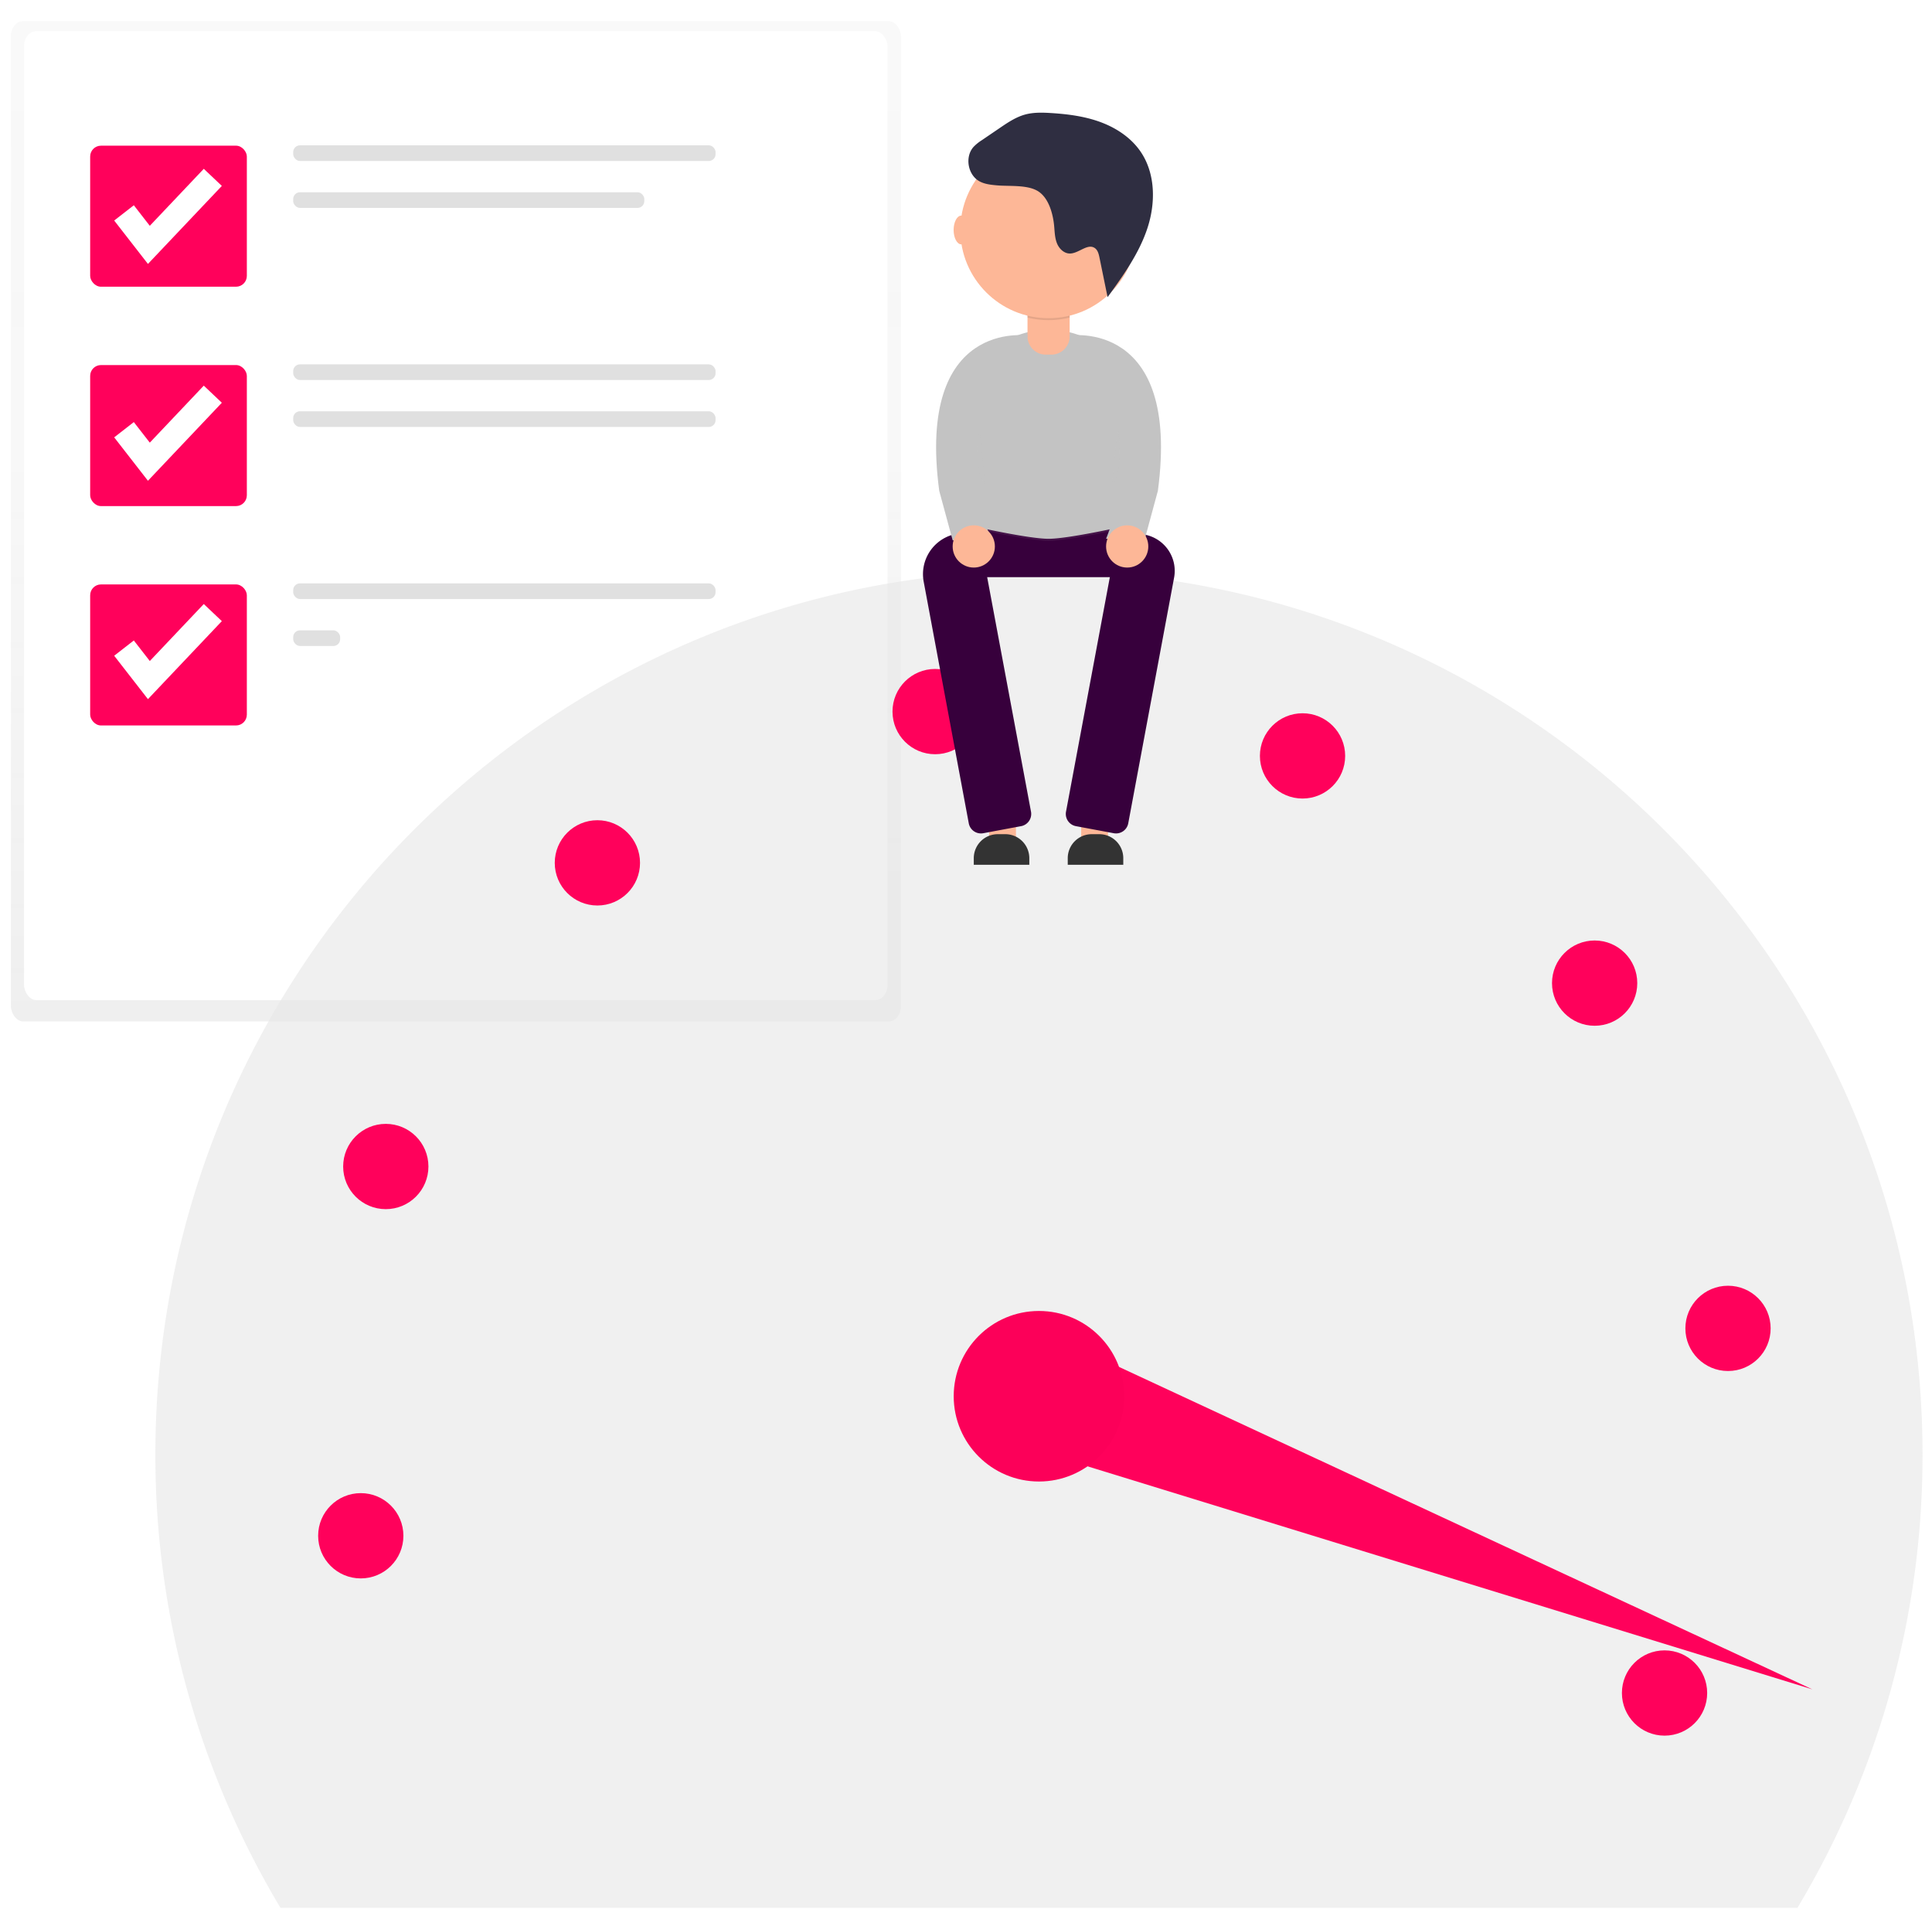 <?xml version="1.0" encoding="UTF-8" standalone="no"?>
<!-- Created with Inkscape (http://www.inkscape.org/) -->

<svg
   xmlns:dc="http://purl.org/dc/elements/1.1/"
   xmlns:cc="http://creativecommons.org/ns#"
   xmlns:rdf="http://www.w3.org/1999/02/22-rdf-syntax-ns#"
   xmlns:svg="http://www.w3.org/2000/svg"
   xmlns="http://www.w3.org/2000/svg"
   xmlns:xlink="http://www.w3.org/1999/xlink"
   xmlns:sodipodi="http://sodipodi.sourceforge.net/DTD/sodipodi-0.dtd"
   xmlns:inkscape="http://www.inkscape.org/namespaces/inkscape"
   width="210mm"
   height="209mm"
   viewBox="0 0 210 209"
   version="1.1"
   id="svg8"
   inkscape:version="0.92.2 (5c3e80d, 2017-08-06)"
   sodipodi:docname="performance.svg">
  <defs
     id="defs2">
    <linearGradient
       xlink:href="#19dcf708-dd5c-44ad-a611-182aebfaf3c5"
       y2="162.72"
       x2="425.02"
       y1="459.78"
       x1="425.02"
       id="fbcf3902-941f-4a87-a568-e80fc50a1800"
       gradientTransform="matrix(0.694,0,0,1,79.614,0)" />
    <linearGradient
       gradientUnits="userSpaceOnUse"
       x2="219.48"
       y1="505.38"
       x1="219.48"
       id="19dcf708-dd5c-44ad-a611-182aebfaf3c5">
      <stop
         id="stop2101"
         stop-opacity="0.25"
         stop-color="gray"
         offset="0" />
      <stop
         id="stop2103"
         stop-opacity="0.12"
         stop-color="gray"
         offset="0.54" />
      <stop
         id="stop2105"
         stop-opacity="0.1"
         stop-color="gray"
         offset="1" />
    </linearGradient>
  </defs>
  <sodipodi:namedview
     id="base"
     pagecolor="#ffffff"
     bordercolor="#666666"
     borderopacity="1.0"
     inkscape:pageopacity="0.0"
     inkscape:pageshadow="2"
     inkscape:zoom="0.44438304"
     inkscape:cx="660.99662"
     inkscape:cy="591.48765"
     inkscape:document-units="mm"
     inkscape:current-layer="g1013"
     showgrid="false"
     inkscape:window-width="1366"
     inkscape:window-height="745"
     inkscape:window-x="-8"
     inkscape:window-y="-8"
     inkscape:window-maximized="1" />
  <g
     inkscape:label="Camada 1"
     inkscape:groupmode="layer"
     id="layer1"
     transform="translate(0,-88)">
    <g
       id="g1013"
       inkscape:export-xdpi="164"
       inkscape:export-ydpi="164"
       transform="matrix(3.31,0,0,3.31,-432.765,-485.638)">
      <g
         inkscape:export-ydpi="164.75"
         inkscape:export-xdpi="164.75"
         transform="matrix(0.298,0,0,0.298,126.241,142.91)"
         id="g960">
        <g
           style="opacity:0.5"
           id="g2147"
           transform="matrix(0.429,0,0,0.371,-95.38,43.958)"
           inkscape:export-filename="C:\Users\vitor\Desktop\Gráficos\undraw\performance.png"
           inkscape:export-xdpi="60.27"
           inkscape:export-ydpi="60.27">
          <rect
             style="fill:url(#fbcf3902-941f-4a87-a568-e80fc50a1800);stroke-width:0.833"
             x="260.36"
             y="162.72"
             width="228.619"
             height="297.06"
             rx="3.124"
             ry="4.5"
             id="rect2145" />
        </g>
        <rect
           style="fill:#ffffff;stroke-width:0.332"
           x="17.761"
           y="105.434"
           width="95.154"
           height="106.75"
           rx="1.339"
           ry="1.67"
           id="rect2149"
           inkscape:export-filename="C:\Users\vitor\Desktop\Gráficos\undraw\performance.png"
           inkscape:export-xdpi="60.27"
           inkscape:export-ydpi="60.27" />
        <g
           style="opacity:1;fill:#ff015b;fill-opacity:1"
           id="g2123"
           transform="matrix(0.265,0,0,0.265,1.417,92.89)"
           inkscape:export-filename="C:\Users\vitor\Desktop\Gráficos\undraw\performance.png"
           inkscape:export-xdpi="60.27"
           inkscape:export-ydpi="60.27">
          <rect
             style="fill:#ff015b;fill-opacity:1"
             x="89.18"
             y="94.93"
             width="65.15"
             height="58.64"
             rx="4.5"
             ry="4.5"
             id="rect2121" />
        </g>
        <rect
           style="fill:#e0e0e0;stroke-width:0.265"
           x="47.423"
           y="118.007"
           width="46.543"
           height="1.725"
           rx="0.746"
           ry="0.746"
           id="rect2125"
           inkscape:export-filename="C:\Users\vitor\Desktop\Gráficos\undraw\performance.png"
           inkscape:export-xdpi="60.27"
           inkscape:export-ydpi="60.27" />
        <rect
           style="fill:#e0e0e0;stroke-width:0.265"
           x="47.423"
           y="123.177"
           width="38.69"
           height="1.725"
           rx="0.746"
           ry="0.746"
           id="rect2127"
           inkscape:export-filename="C:\Users\vitor\Desktop\Gráficos\undraw\performance.png"
           inkscape:export-xdpi="60.27"
           inkscape:export-ydpi="60.27" />
        <g
           style="opacity:1;fill:#ff015b;fill-opacity:1"
           id="g2131"
           transform="matrix(0.265,0,0,0.265,1.417,92.89)"
           inkscape:export-filename="C:\Users\vitor\Desktop\Gráficos\undraw\performance.png"
           inkscape:export-xdpi="60.27"
           inkscape:export-ydpi="60.27">
          <rect
             style="fill:#ff015b;fill-opacity:1"
             x="89.18"
             y="186.14"
             width="65.15"
             height="58.64"
             rx="4.5"
             ry="4.5"
             id="rect2129" />
        </g>
        <rect
           style="fill:#e0e0e0;stroke-width:0.265"
           x="47.423"
           y="142.14"
           width="46.543"
           height="1.725"
           rx="0.746"
           ry="0.746"
           id="rect2133"
           inkscape:export-filename="C:\Users\vitor\Desktop\Gráficos\undraw\performance.png"
           inkscape:export-xdpi="60.27"
           inkscape:export-ydpi="60.27" />
        <rect
           style="fill:#e0e0e0;stroke-width:0.265"
           x="47.423"
           y="147.31"
           width="46.543"
           height="1.725"
           rx="0.746"
           ry="0.746"
           id="rect2135"
           inkscape:export-filename="C:\Users\vitor\Desktop\Gráficos\undraw\performance.png"
           inkscape:export-xdpi="60.27"
           inkscape:export-ydpi="60.27" />
        <g
           style="opacity:1;fill:#ff015b;fill-opacity:1"
           id="g2139"
           transform="matrix(0.265,0,0,0.265,1.417,92.89)"
           inkscape:export-filename="C:\Users\vitor\Desktop\Gráficos\undraw\performance.png"
           inkscape:export-xdpi="60.27"
           inkscape:export-ydpi="60.27">
          <rect
             style="fill:#ff015b;fill-opacity:1"
             x="89.18"
             y="277.35"
             width="65.15"
             height="58.64"
             rx="4.5"
             ry="4.5"
             id="rect2137" />
        </g>
        <path
           style="fill:#e6e6e6;fill-opacity:0.6;stroke-width:0.427"
           inkscape:connector-curvature="0"
           d="m 213.183,312.205 a 96.907,96.907 0 0 0 13.787,-49.965 c 0,-53.774 -43.593,-97.367 -97.367,-97.367 -53.774,0 -97.367,43.593 -97.367,97.367 a 96.907,96.907 0 0 0 13.787,49.965 z"
           id="path3307"
           inkscape:export-filename="C:\Users\vitor\Desktop\Gráficos\undraw\performance.png"
           inkscape:export-xdpi="60.27"
           inkscape:export-ydpi="60.27" />
        <rect
           style="fill:#e0e0e0;stroke-width:0.265"
           x="47.423"
           y="166.272"
           width="46.543"
           height="1.725"
           rx="0.746"
           ry="0.746"
           id="rect2141"
           inkscape:export-filename="C:\Users\vitor\Desktop\Gráficos\undraw\performance.png"
           inkscape:export-xdpi="60.27"
           inkscape:export-ydpi="60.27" />
        <rect
           style="fill:#e0e0e0;stroke-width:0.265"
           x="47.423"
           y="171.445"
           width="5.173"
           height="1.725"
           rx="0.746"
           ry="0.746"
           id="rect2143"
           inkscape:export-filename="C:\Users\vitor\Desktop\Gráficos\undraw\performance.png"
           inkscape:export-xdpi="60.27"
           inkscape:export-ydpi="60.27" />
        <path
           style="fill:#ff015b;fill-opacity:1;stroke-width:0.24"
           inkscape:connector-curvature="0"
           d="m 129.415,261.853 85.412,26.275 -80.982,-37.658 a 4.267,6.484 21.155 1 0 -6.913,10.535 v 0 l 0.013,-7.9e-4 a 4.242,6.446 21.155 0 0 2.068,0.865 c 0.137,0.014 0.268,0.007 0.405,-0.023 z"
           id="path2175"
           inkscape:export-filename="C:\Users\vitor\Desktop\Gráficos\undraw\performance.png"
           inkscape:export-xdpi="60.27"
           inkscape:export-ydpi="60.27" />
        <circle
           style="fill:#fc0059;fill-opacity:1;stroke-width:0.427"
           cx="129.603"
           cy="255.834"
           r="9.395"
           id="circle3309"
           inkscape:export-filename="C:\Users\vitor\Desktop\Gráficos\undraw\performance.png"
           inkscape:export-xdpi="60.27"
           inkscape:export-ydpi="60.27" />
        <circle
           style="fill:#ff015b;stroke-width:0.427"
           cx="54.869"
           cy="271.208"
           r="4.698"
           id="circle3311"
           inkscape:export-filename="C:\Users\vitor\Desktop\Gráficos\undraw\performance.png"
           inkscape:export-xdpi="60.27"
           inkscape:export-ydpi="60.27" />
        <rect
           style="fill:#fdb797;stroke-width:0.265"
           x="124.11"
           y="191.58"
           width="2.958"
           height="4.016"
           id="rect2181"
           inkscape:export-filename="C:\Users\vitor\Desktop\Gráficos\undraw\performance.png"
           inkscape:export-xdpi="60.27"
           inkscape:export-ydpi="60.27" />
        <circle
           style="fill:#ff015b;stroke-width:0.427"
           cx="57.626"
           cy="230.522"
           r="4.698"
           id="circle3313"
           inkscape:export-filename="C:\Users\vitor\Desktop\Gráficos\undraw\performance.png"
           inkscape:export-xdpi="60.27"
           inkscape:export-ydpi="60.27" />
        <rect
           style="fill:#fdb797;stroke-width:0.265"
           x="134.254"
           y="191.58"
           width="2.958"
           height="4.016"
           id="rect2183"
           inkscape:export-filename="C:\Users\vitor\Desktop\Gráficos\undraw\performance.png"
           inkscape:export-xdpi="60.27"
           inkscape:export-ydpi="60.27" />
        <circle
           style="fill:#ff015b;stroke-width:0.427"
           cx="80.943"
           cy="197.066"
           r="4.698"
           id="circle3315"
           inkscape:export-filename="C:\Users\vitor\Desktop\Gráficos\undraw\performance.png"
           inkscape:export-xdpi="60.27"
           inkscape:export-ydpi="60.27" />
        <rect
           style="fill:#37003c;fill-opacity:1;stroke-width:0.265"
           x="120.94"
           y="158.613"
           width="19.444"
           height="6.974"
           id="rect2185"
           inkscape:export-filename="C:\Users\vitor\Desktop\Gráficos\undraw\performance.png"
           inkscape:export-xdpi="60.27"
           inkscape:export-ydpi="60.27" />
        <circle
           style="fill:#ff015b;stroke-width:0.427"
           cx="118.161"
           cy="180.399"
           r="4.698"
           id="circle3317"
           inkscape:export-filename="C:\Users\vitor\Desktop\Gráficos\undraw\performance.png"
           inkscape:export-xdpi="60.27"
           inkscape:export-ydpi="60.27" />
        <path
           style="opacity:0.1;fill:#c3c3c3;fill-opacity:1;stroke-width:0.265"
           inkscape:connector-curvature="0"
           d="m 120.94,159.88 c 0,0 7.255,1.691 9.721,1.691 2.466,0 9.721,-1.691 9.721,-1.691 v -1.058 h -19.442 z"
           id="path2191"
           inkscape:export-filename="C:\Users\vitor\Desktop\Gráficos\undraw\performance.png"
           inkscape:export-xdpi="60.27"
           inkscape:export-ydpi="60.27" />
        <path
           style="fill:#c3c3c3;fill-opacity:1;stroke-width:0.265"
           inkscape:connector-curvature="0"
           d="m 140.382,159.668 c 0,0 -7.255,1.691 -9.721,1.691 -2.466,0 -9.721,-1.691 -9.721,-1.691 v -11.623 a 9.721,9.721 0 0 1 9.721,-9.721 v 0 a 9.721,9.721 0 0 1 9.721,9.721 z"
           id="path2193"
           inkscape:export-filename="C:\Users\vitor\Desktop\Gráficos\undraw\performance.png"
           inkscape:export-xdpi="60.27"
           inkscape:export-ydpi="60.27" />
        <path
           style="fill:#fdb797;stroke-width:0.265"
           inkscape:connector-curvature="0"
           d="m 128.338,133.461 h 4.649 v 5.593 a 2.013,2.013 0 0 1 -2.014,2.013 h -0.619 a 2.013,2.013 0 0 1 -2.013,-2.013 v -5.593 z"
           id="path2195"
           inkscape:export-filename="C:\Users\vitor\Desktop\Gráficos\undraw\performance.png"
           inkscape:export-xdpi="60.27"
           inkscape:export-ydpi="60.27" />
        <circle
           style="fill:#ff015b;stroke-width:0.427"
           cx="158.648"
           cy="185.281"
           r="4.698"
           id="circle3319"
           inkscape:export-filename="C:\Users\vitor\Desktop\Gráficos\undraw\performance.png"
           inkscape:export-xdpi="60.27"
           inkscape:export-ydpi="60.27" />
        <path
           style="fill:#37003c;fill-opacity:1;stroke-width:0.265"
           inkscape:connector-curvature="0"
           d="m 127.623,193.024 -4.167,0.778 a 1.368,1.368 0 0 1 -1.587,-1.093 l -4.969,-26.628 a 4.514,4.514 0 0 1 3.609,-5.268 l 1.074,-0.201 a 1.368,1.368 0 0 1 1.587,1.093 l 5.556,29.721 a 1.368,1.368 0 0 1 -1.103,1.598 z"
           id="path2197"
           inkscape:export-filename="C:\Users\vitor\Desktop\Gráficos\undraw\performance.png"
           inkscape:export-xdpi="60.27"
           inkscape:export-ydpi="60.27" />
        <circle
           style="fill:#ff015b;stroke-width:0.427"
           cx="190.837"
           cy="210.317"
           r="4.698"
           id="circle3321"
           inkscape:export-filename="C:\Users\vitor\Desktop\Gráficos\undraw\performance.png"
           inkscape:export-xdpi="60.27"
           inkscape:export-ydpi="60.27" />
        <path
           style="fill:#37003c;fill-opacity:1;stroke-width:0.265"
           inkscape:connector-curvature="0"
           d="m 133.688,193.024 4.167,0.778 a 1.368,1.368 0 0 0 1.587,-1.093 l 5.053,-27.072 a 4.064,4.064 0 0 0 -3.249,-4.739 l -1.519,-0.283 a 1.368,1.368 0 0 0 -1.587,1.093 l -5.556,29.721 a 1.368,1.368 0 0 0 1.103,1.595 z"
           id="path2199"
           inkscape:export-filename="C:\Users\vitor\Desktop\Gráficos\undraw\performance.png"
           inkscape:export-xdpi="60.27"
           inkscape:export-ydpi="60.27" />
        <path
           style="opacity:0.1;stroke-width:0.265"
           inkscape:connector-curvature="0"
           d="m 128.338,136.985 a 9.729,9.729 0 0 0 4.649,0 v -3.313 h -4.649 z"
           id="path2201"
           inkscape:export-filename="C:\Users\vitor\Desktop\Gráficos\undraw\performance.png"
           inkscape:export-xdpi="60.27"
           inkscape:export-ydpi="60.27" />
        <circle
           style="fill:#fdb797;stroke-width:0.265"
           cx="130.661"
           cy="127.334"
           r="9.721"
           id="circle2205"
           inkscape:export-filename="C:\Users\vitor\Desktop\Gráficos\undraw\performance.png"
           inkscape:export-xdpi="60.27"
           inkscape:export-ydpi="60.27" />
        <ellipse
           style="fill:#fdb797;stroke-width:0.265"
           cx="140.279"
           cy="127.334"
           rx="0.847"
           ry="1.585"
           id="ellipse2213"
           inkscape:export-filename="C:\Users\vitor\Desktop\Gráficos\undraw\performance.png"
           inkscape:export-xdpi="60.27"
           inkscape:export-ydpi="60.27" />
        <ellipse
           style="fill:#fdb797;stroke-width:0.265"
           cx="121.046"
           cy="127.334"
           rx="0.847"
           ry="1.585"
           id="ellipse2215"
           inkscape:export-filename="C:\Users\vitor\Desktop\Gráficos\undraw\performance.png"
           inkscape:export-xdpi="60.27"
           inkscape:export-ydpi="60.27" />
        <path
           style="fill:#c3c3c3;fill-opacity:1;stroke-width:0.265"
           inkscape:connector-curvature="0"
           d="m 128.375,138.97 c 0,0 -12.298,-1.916 -9.761,17.105 l 1.479,5.453 4.233,-0.169 c 0,0 -2.746,-6.35 -1.058,-10.567 1.688,-4.217 5.106,-11.822 5.106,-11.822 z"
           id="path2217"
           inkscape:export-filename="C:\Users\vitor\Desktop\Gráficos\undraw\performance.png"
           inkscape:export-xdpi="60.27"
           inkscape:export-ydpi="60.27" />
        <path
           style="fill:#c3c3c3;fill-opacity:1;stroke-width:0.265"
           inkscape:connector-curvature="0"
           d="m 132.947,138.97 c 0,0 12.298,-1.916 9.76,17.105 l -1.479,5.453 -4.233,-0.169 c 0,0 2.746,-6.35 1.058,-10.567 -1.688,-4.217 -5.106,-11.822 -5.106,-11.822 z"
           id="path2219"
           inkscape:export-filename="C:\Users\vitor\Desktop\Gráficos\undraw\performance.png"
           inkscape:export-xdpi="60.27"
           inkscape:export-ydpi="60.27" />
        <circle
           style="fill:#fdb797;stroke-width:0.265"
           cx="122.419"
           cy="162.203"
           r="2.326"
           id="circle2221"
           inkscape:export-filename="C:\Users\vitor\Desktop\Gráficos\undraw\performance.png"
           inkscape:export-xdpi="60.27"
           inkscape:export-ydpi="60.27" />
        <circle
           style="fill:#fdb797;stroke-width:0.265"
           cx="139.326"
           cy="162.203"
           r="2.326"
           id="circle2223"
           inkscape:export-filename="C:\Users\vitor\Desktop\Gráficos\undraw\performance.png"
           inkscape:export-xdpi="60.27"
           inkscape:export-ydpi="60.27" />
        <circle
           style="fill:#ff015b;stroke-width:0.427"
           cx="205.534"
           cy="248.357"
           r="4.698"
           id="circle3323"
           inkscape:export-filename="C:\Users\vitor\Desktop\Gráficos\undraw\performance.png"
           inkscape:export-xdpi="60.27"
           inkscape:export-ydpi="60.27" />
        <path
           style="fill:#333333;stroke-width:0.265"
           inkscape:connector-curvature="0"
           d="m 125.076,193.905 h 0.818 a 2.646,2.646 0 0 1 2.646,2.646 v 0.725 h -6.12 v -0.725 a 2.646,2.646 0 0 1 2.656,-2.646 z"
           id="path2225"
           inkscape:export-filename="C:\Users\vitor\Desktop\Gráficos\undraw\performance.png"
           inkscape:export-xdpi="60.27"
           inkscape:export-ydpi="60.27" />
        <circle
           style="fill:#ff015b;stroke-width:0.427"
           cx="198.54"
           cy="288.532"
           r="4.698"
           id="circle3325"
           inkscape:export-filename="C:\Users\vitor\Desktop\Gráficos\undraw\performance.png"
           inkscape:export-xdpi="60.27"
           inkscape:export-ydpi="60.27" />
        <path
           style="fill:#333333;stroke-width:0.265"
           inkscape:connector-curvature="0"
           d="m 135.431,193.905 h 0.818 a 2.646,2.646 0 0 1 2.646,2.646 v 0.725 h -6.12 v -0.725 a 2.646,2.646 0 0 1 2.656,-2.646 z"
           id="path2227"
           inkscape:export-filename="C:\Users\vitor\Desktop\Gráficos\undraw\performance.png"
           inkscape:export-xdpi="60.27"
           inkscape:export-ydpi="60.27" />
        <path
           style="opacity:0.1;fill:#c3c3c3;fill-opacity:1;stroke-width:0.265"
           inkscape:connector-curvature="0"
           d="m 123.054,149.101 c 0,0 -0.847,4.437 0.635,6.35"
           id="path2229"
           inkscape:export-filename="C:\Users\vitor\Desktop\Gráficos\undraw\performance.png"
           inkscape:export-xdpi="60.27"
           inkscape:export-ydpi="60.27" />
        <path
           style="opacity:0.1;fill:#c3c3c3;fill-opacity:1;stroke-width:0.265"
           inkscape:connector-curvature="0"
           d="m 138.27,149.101 c 0,0 0.847,4.437 -0.635,6.35"
           id="path2231"
           inkscape:export-filename="C:\Users\vitor\Desktop\Gráficos\undraw\performance.png"
           inkscape:export-xdpi="60.27"
           inkscape:export-ydpi="60.27" />
        <polygon
           style="fill:#ffffff"
           points="400.367,111.371 413.475,101.175 424.148,114.897 460.203,76.838 472.26,88.26 422.908,140.352 "
           id="polygon3692-8"
           transform="matrix(0.165,0,0,0.165,-38.364,107.917)"
           inkscape:export-filename="C:\Users\vitor\Desktop\Gráficos\undraw\performance.png"
           inkscape:export-xdpi="60.27"
           inkscape:export-ydpi="60.27" />
        <polygon
           inkscape:export-ydpi="60.27"
           inkscape:export-xdpi="60.27"
           inkscape:export-filename="C:\Users\vitor\Desktop\Gráficos\undraw\performance.png"
           transform="matrix(0.165,0,0,0.165,-38.364,131.807)"
           id="polygon3433"
           points="413.475,101.175 424.148,114.897 460.203,76.838 472.26,88.26 422.908,140.352 400.367,111.371 "
           style="fill:#ffffff" />
        <polygon
           style="fill:#ffffff"
           points="424.148,114.897 460.203,76.838 472.26,88.26 422.908,140.352 400.367,111.371 413.475,101.175 "
           id="polygon3435"
           transform="matrix(0.165,0,0,0.165,-38.364,155.869)"
           inkscape:export-filename="C:\Users\vitor\Desktop\Gráficos\undraw\performance.png"
           inkscape:export-xdpi="60.27"
           inkscape:export-ydpi="60.27" />
        <path
           style="fill:#2f2e41;stroke-width:0.22"
           inkscape:connector-curvature="0"
           d="m 124.981,122.419 c -0.659,-0.06 -1.338,-0.126 -1.921,-0.44 -1.305,-0.704 -1.651,-2.707 -0.658,-3.808 a 4.921,4.921 0 0 1 0.912,-0.734 l 1.973,-1.343 c 0.873,-0.594 1.766,-1.197 2.783,-1.477 0.92,-0.253 1.893,-0.227 2.845,-0.168 1.85,0.115 3.711,0.352 5.45,0.991 1.74,0.639 3.362,1.707 4.416,3.231 1.67,2.417 1.693,5.676 0.773,8.466 -0.92,2.79 -2.667,5.22 -4.389,7.6 l -0.893,-4.359 c -0.08,-0.388 -0.182,-0.814 -0.505,-1.044 -0.803,-0.571 -1.785,0.602 -2.769,0.594 -0.633,-0.005 -1.165,-0.525 -1.404,-1.111 -0.24,-0.586 -0.256,-1.234 -0.311,-1.865 -0.117,-1.336 -0.584,-3.194 -1.849,-3.93 -1.179,-0.686 -3.128,-0.484 -4.453,-0.604 z"
           id="path3295-6"
           inkscape:export-filename="C:\Users\vitor\Desktop\Gráficos\undraw\performance.png"
           inkscape:export-xdpi="60.27"
           inkscape:export-ydpi="60.27" />
      </g>
    </g>
  </g>
</svg>
